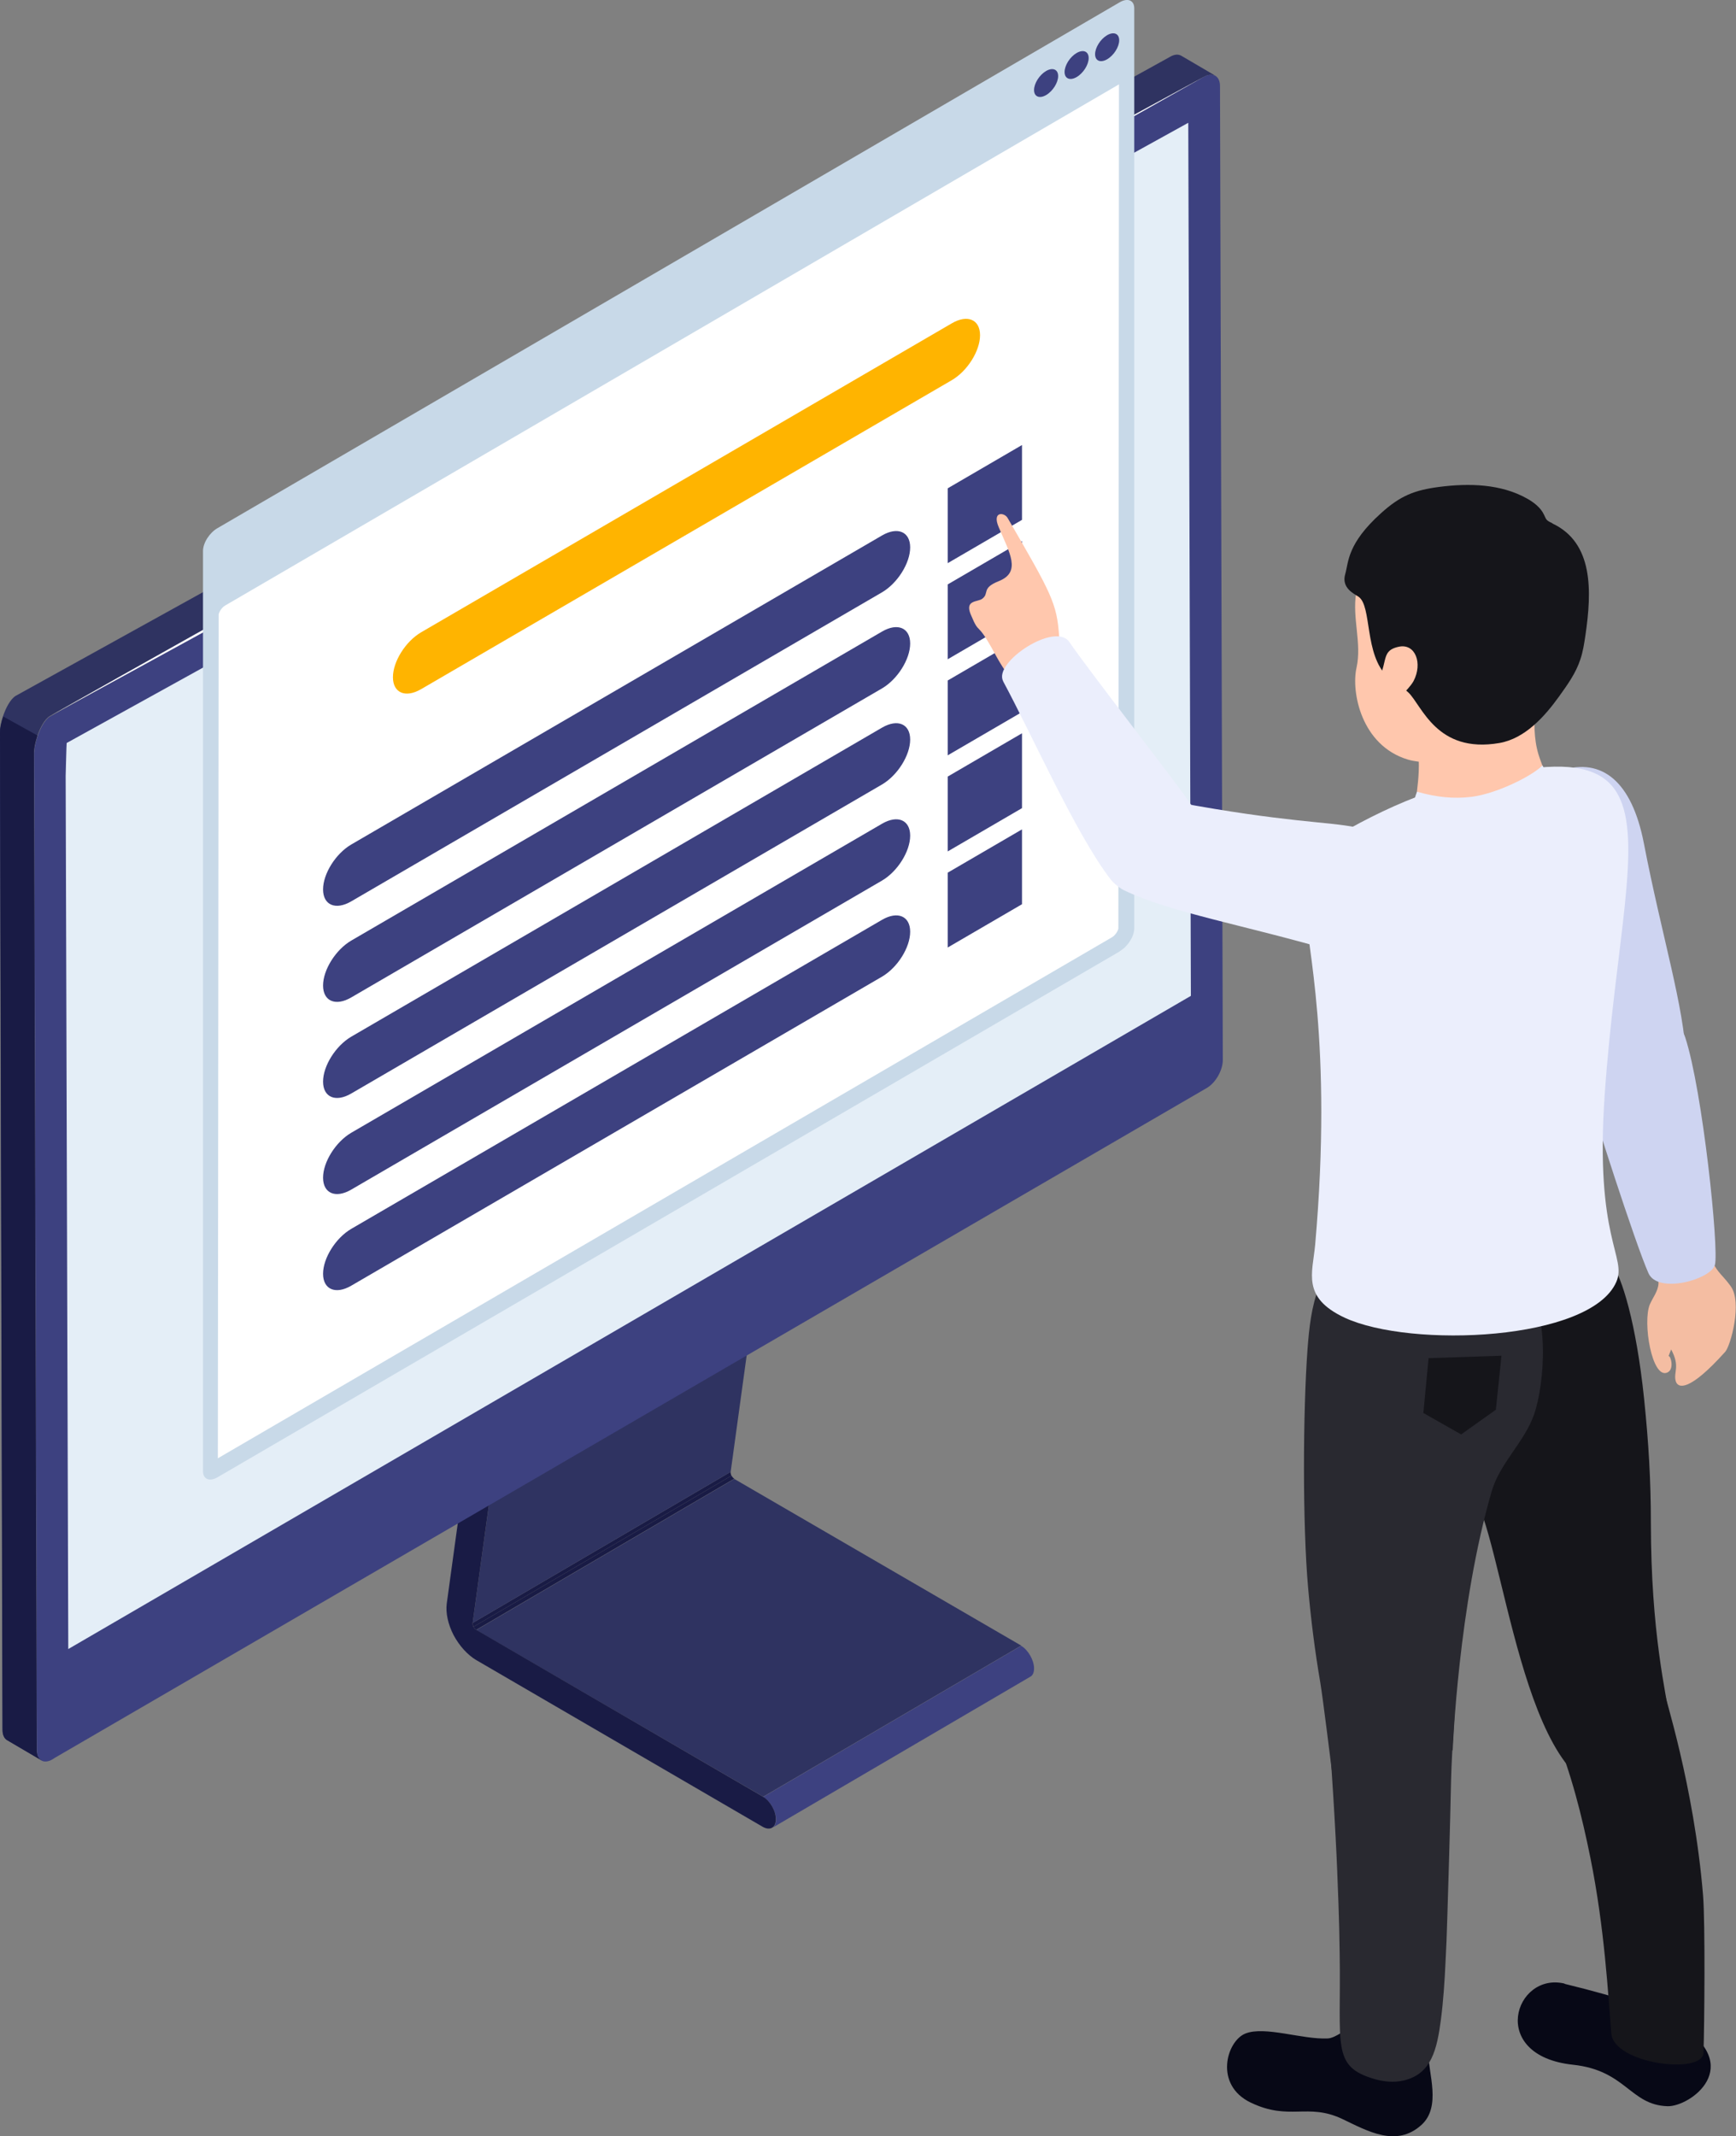 <svg width="113" height="139" viewBox="0 0 113 139" fill="none" xmlns="http://www.w3.org/2000/svg">
<rect x="0" y="0" width="113" height="139" fill="#808080" stroke="none"/>
<g clip-path="url(#clip0_586_2990)">
<path d="M30.818 105.856L47.613 96.023C47.613 96.023 47.704 96.168 47.796 96.221L31.001 106.053C30.91 106.001 30.845 105.909 30.818 105.856Z" fill="#191B45"/>
<path d="M30.766 105.606L47.561 95.773C47.548 95.865 47.587 95.971 47.613 96.023L30.819 105.856C30.819 105.856 30.753 105.698 30.766 105.606Z" fill="#191B45"/>
<path d="M31.002 106.067L47.796 96.234L66.473 107.08L49.678 116.913L31.002 106.067Z" fill="#2F3361"/>
<path d="M67.06 109.107L50.266 118.94C50.423 118.848 50.514 118.663 50.514 118.4C50.514 117.86 50.135 117.202 49.678 116.926L66.472 107.093C66.93 107.37 67.309 108.028 67.309 108.568C67.309 108.844 67.217 109.028 67.06 109.107Z" fill="#3D4180"/>
<path d="M34.165 80.873L50.959 71.053L47.561 95.773L30.767 105.606L34.165 80.873Z" fill="#2F3361"/>
<path d="M33.341 79.267C33.341 79.267 33.419 79.32 33.459 79.346C33.916 79.701 34.243 80.386 34.164 80.873L30.766 105.606C30.753 105.698 30.792 105.803 30.819 105.856C30.845 105.908 30.91 106.001 31.002 106.053L49.665 116.913C50.122 117.176 50.514 117.847 50.501 118.387C50.501 118.927 50.122 119.137 49.652 118.874L30.988 108.015C30.439 107.685 29.904 107.106 29.525 106.396C29.159 105.685 29.002 104.948 29.08 104.342L32.478 79.622C32.544 79.175 32.91 79.03 33.315 79.267H33.341Z" fill="#191B45"/>
<path d="M79.072 4.91C79.072 4.91 78.928 4.87 78.849 4.87C78.706 4.857 78.536 4.897 78.366 5.002L3.242 46.596C2.902 46.794 2.601 47.373 2.418 47.926C2.288 48.321 2.209 48.703 2.209 48.966L2.392 113.859C2.392 113.977 2.405 114.083 2.431 114.175C2.444 114.267 2.497 114.346 2.536 114.399C2.575 114.464 2.627 114.504 2.68 114.53L0.458 113.227C0.275 113.122 0.157 112.898 0.157 112.543L-0.013 47.663C-0.013 47.386 0.066 46.991 0.196 46.61C0.379 46.057 0.68 45.491 1.02 45.28L76.157 3.699C76.445 3.528 76.706 3.514 76.902 3.633L79.059 4.897L79.072 4.91Z" fill="#2F3361"/>
<path d="M79.595 68.973C79.595 69.645 79.124 70.461 78.562 70.79L3.543 114.398L3.425 114.477C3.138 114.649 2.876 114.662 2.693 114.556C2.628 114.517 2.589 114.477 2.549 114.425C2.51 114.359 2.458 114.293 2.445 114.201C2.419 114.109 2.406 114.004 2.406 113.885L2.223 48.992C2.223 48.716 2.301 48.347 2.432 47.952C2.615 47.399 2.915 46.82 3.255 46.623L78.366 5.002C78.536 4.896 78.693 4.857 78.85 4.87C78.928 4.87 78.994 4.883 79.072 4.91C79.281 5.015 79.412 5.252 79.412 5.594L79.595 68.973Z" fill="#3D4180"/>
<path d="M3.242 46.596C15.697 39.541 28.231 32.644 40.726 25.667C53.273 18.783 65.78 11.82 78.353 5.002C65.898 12.057 53.364 18.954 40.87 25.931C28.323 32.815 15.815 39.778 3.242 46.596Z" fill="white"/>
<path d="M4.274 50.48C4.274 50.48 4.327 48.373 4.34 48.347L77.347 7.99L77.517 64.801L4.444 107.304L4.274 50.493V50.48Z" fill="#E4EEF7"/>
<path d="M2.692 114.544L0.471 113.24C0.288 113.135 0.17 112.911 0.17 112.556L0 47.676C0 47.4 0.078 47.005 0.209 46.623L2.418 47.847V47.926C2.287 48.321 2.209 48.703 2.209 48.966L2.392 113.859C2.392 113.978 2.405 114.083 2.431 114.175C2.444 114.267 2.496 114.346 2.536 114.399C2.575 114.465 2.627 114.491 2.679 114.53L2.692 114.544Z" fill="#191B45"/>
<path d="M72.89 61.905L14.155 96.129C13.632 96.431 13.214 96.247 13.214 95.734V35.856C13.214 35.329 13.632 34.671 14.155 34.368L72.89 0.145C73.413 -0.158 73.831 0.026 73.831 0.54V60.404C73.831 60.931 73.413 61.589 72.89 61.892V61.905Z" fill="#C8D9E8"/>
<path d="M14.233 39.989C14.233 39.884 14.403 39.542 14.664 39.397L72.837 5.489L72.798 60.405C72.798 60.51 72.628 60.852 72.367 60.997L14.181 94.891L14.233 39.976V39.989Z" fill="white"/>
<path d="M72.851 2.619C72.851 3.054 72.498 3.607 72.066 3.857C71.635 4.107 71.282 3.962 71.282 3.528C71.282 3.093 71.635 2.54 72.066 2.29C72.498 2.04 72.851 2.185 72.851 2.619Z" fill="#3D4180"/>
<path d="M70.864 3.778C70.864 4.212 70.511 4.765 70.08 5.015C69.649 5.265 69.296 5.12 69.296 4.686C69.296 4.251 69.649 3.699 70.08 3.449C70.511 3.198 70.864 3.343 70.864 3.778Z" fill="#3D4180"/>
<path d="M68.877 4.949C68.877 5.384 68.524 5.937 68.093 6.187C67.662 6.437 67.309 6.292 67.309 5.858C67.309 5.423 67.662 4.871 68.093 4.62C68.524 4.37 68.877 4.515 68.877 4.949Z" fill="#3D4180"/>
<path d="M66.524 28.958L61.688 31.775V36.645L66.524 33.828V28.958Z" fill="#3D4180"/>
<path d="M57.415 38.541L22.859 58.654C21.84 59.246 21.029 58.891 21.029 57.877C21.029 56.85 21.853 55.547 22.859 54.955L57.415 34.842C58.435 34.25 59.245 34.605 59.245 35.619C59.245 36.645 58.422 37.949 57.415 38.541Z" fill="#3D4180"/>
<path d="M61.963 24.733L27.407 44.846C26.387 45.438 25.577 45.083 25.577 44.069C25.577 43.043 26.401 41.739 27.407 41.147L61.963 21.034C62.982 20.442 63.793 20.797 63.793 21.811C63.793 22.838 62.969 24.141 61.963 24.733Z" fill="#FFB400"/>
<path d="M66.524 35.211L61.688 38.028V42.898L66.524 40.081V35.211Z" fill="#3D4180"/>
<path d="M57.415 44.793L22.859 64.906C21.84 65.499 21.029 65.143 21.029 64.13C21.029 63.103 21.853 61.8 22.859 61.207L57.415 41.095C58.435 40.502 59.245 40.858 59.245 41.871C59.245 42.898 58.422 44.201 57.415 44.793Z" fill="#3D4180"/>
<path d="M66.524 41.463L61.688 44.28V49.15L66.524 46.333V41.463Z" fill="#3D4180"/>
<path d="M57.415 51.045L22.859 71.158C21.84 71.751 21.029 71.395 21.029 70.382C21.029 69.355 21.853 68.052 22.859 67.46L57.415 47.347C58.435 46.754 59.245 47.11 59.245 48.123C59.245 49.15 58.422 50.453 57.415 51.045Z" fill="#3D4180"/>
<path d="M66.524 47.715L61.688 50.532V55.403L66.524 52.586V47.715Z" fill="#3D4180"/>
<path d="M57.415 57.298L22.859 77.411C21.84 78.003 21.029 77.648 21.029 76.634C21.029 75.608 21.853 74.304 22.859 73.712L57.415 53.599C58.435 53.007 59.245 53.362 59.245 54.376C59.245 55.403 58.422 56.706 57.415 57.298Z" fill="#3D4180"/>
<path d="M66.524 53.968L61.688 56.785V61.655L66.524 58.838V53.968Z" fill="#3D4180"/>
<path d="M57.415 63.55L22.859 83.663C21.84 84.256 21.029 83.9 21.029 82.887C21.029 81.86 21.853 80.557 22.859 79.965L57.415 59.852C58.435 59.259 59.245 59.615 59.245 60.628C59.245 61.655 58.422 62.958 57.415 63.55Z" fill="#3D4180"/>
<path d="M101.851 129.075C98.597 128.285 96.82 133.761 102.387 134.353C105.851 134.722 106.099 136.973 108.543 137.052C110.02 137.091 113.679 134.445 109.197 131.668C107.694 130.733 105.707 130.036 101.838 129.088L101.851 129.075Z" fill="#070816"/>
<path d="M92.964 133.524C92.964 132.734 93.121 131.892 92.115 131.444C89.226 130.141 87.475 132.589 86.429 132.642C84.756 132.721 82.325 131.813 81.058 132.326C79.829 132.826 79.019 135.669 81.41 136.815C83.933 138.026 85.109 136.815 87.37 137.881C89.004 138.657 90.886 139.763 92.533 138.262C93.827 137.078 92.977 134.932 92.964 133.537V133.524Z" fill="#070816"/>
<path d="M101.643 50.124C104.27 49.295 106.217 50.835 107.001 54.863C108.177 60.957 109.641 65.551 109.746 68.934C109.772 69.961 108.883 71.659 106.779 71.606C104.27 71.553 103.342 69.237 103.146 68.552C101.028 61.471 99.747 59.128 99.238 57.285C98.924 56.166 97.147 51.546 101.656 50.124H101.643Z" fill="#CED4F1"/>
<path d="M112.673 83.716C111.967 82.742 111.732 82.9 111.092 81.241C110.935 80.82 110.634 79.346 110.072 79.438C109.811 79.477 109.471 79.754 109.236 79.859C108.844 80.03 108.425 80.188 108.007 80.293C107.889 80.32 107.759 80.359 107.667 80.438C107.092 80.899 107.994 82.886 107.955 83.518C107.929 84.018 107.589 84.427 107.393 84.874C106.909 86.019 107.524 89.757 108.53 89.31C109.013 89.099 108.739 88.178 108.608 88.244C108.661 88.099 108.726 87.954 108.778 87.809C109.392 88.941 108.909 89.284 109.079 89.876C109.223 90.35 109.954 90.573 112.294 87.967C112.66 87.559 113.418 84.742 112.66 83.703L112.673 83.716Z" fill="#F4BDA2"/>
<path d="M111.628 82.307C111.902 81.281 110.831 70.974 109.694 67.499C109.38 66.525 108.243 65.933 107.302 65.669C106.047 65.327 104.531 65.485 103.564 66.42C102.309 67.631 102.845 69.131 103.224 70.606C103.669 72.304 106.452 80.939 107.302 82.847C107.916 84.229 111.367 83.255 111.628 82.307Z" fill="#CED4F1"/>
<path d="M99.316 83.189C96.532 83.624 93.239 82.571 93.618 86.993C93.722 88.178 93.762 89.323 93.971 90.495C94.428 92.943 95.121 95.444 96.153 97.708C98.192 102.21 99.63 118.966 106.531 116.333C111.301 114.517 107.472 113.424 107.459 99.077C107.459 96.352 107.315 93.891 107.014 90.982C106.504 86.098 105.563 83.058 104.897 82.202C102.871 79.57 101.839 82.794 99.303 83.189H99.316Z" fill="#15151A"/>
<path d="M102.322 114.069C102.753 113.122 104.217 112.872 104.753 112.99C105.171 113.082 107.641 110.897 108.347 110.107C108.282 110.173 110.268 116.149 110.856 123.336C111 125.113 110.948 131.787 110.883 133.577C110.83 135.025 105.04 134.301 104.884 132.313C104.675 129.812 104.452 125.495 103.524 120.901C102.962 118.11 102.257 115.333 101.172 112.701L102.335 114.069H102.322Z" fill="#15151A"/>
<path d="M92.088 81.649C90.978 81.452 89.854 81.294 88.782 81.307C87.266 81.307 86.455 82.268 85.867 83.729C85.358 85.006 85.214 86.414 85.109 87.796C84.809 91.916 84.782 99.195 85.148 103.315C85.332 105.395 85.593 107.462 85.946 109.515C86.116 110.542 86.691 115.201 86.691 115.201L94.559 113.885C94.559 113.885 94.925 104.46 97.107 97.01C97.643 95.194 99.225 93.838 99.852 92.048C100.545 90.087 100.924 85.177 99.172 83.597C98.1 82.636 95.539 82.373 94.18 82.084C93.513 81.939 92.82 81.794 92.115 81.662L92.088 81.649Z" fill="#292930"/>
<path d="M97.721 88.218L92.99 88.376L92.65 91.943L95.108 93.338L97.368 91.732L97.734 88.218H97.721Z" fill="#15151A"/>
<path d="M86.613 114.201C86.731 115.991 86.848 117.782 86.94 119.585C87.018 121.007 87.07 122.428 87.123 123.85C87.162 124.942 87.188 126.035 87.201 127.127C87.306 133.116 86.652 134.446 89.436 135.275C90.063 135.459 90.73 135.525 91.357 135.38C93.187 134.959 93.54 133.353 93.801 131.353C93.945 130.234 94.037 128.878 94.089 127.733C94.141 126.772 94.18 125.811 94.206 124.85C94.246 123.547 94.285 122.244 94.324 120.941C94.376 119.23 94.415 117.505 94.455 115.794C94.507 113.596 94.742 111.358 94.794 109.16C94.794 108.844 94.612 108.502 94.363 108.331C94.037 108.107 87.423 110.41 86.744 111.148C86.744 111.148 86.469 111.99 86.613 114.201Z" fill="#292930"/>
<path d="M84.978 59.167C84.939 57.324 85.475 55.258 87.07 54.349C91.004 52.072 94.768 50.637 99.525 50.019C102.74 49.598 104.478 50.177 105.315 51.704C106.975 54.718 105.132 61.405 104.452 71.251C103.799 80.649 105.916 81.781 105.21 83.413C103.537 87.257 91.827 87.744 87.527 85.743C84.717 84.427 85.436 82.847 85.606 81.004C86.769 67.855 85.031 61.299 84.978 59.167Z" fill="#EBEEFC"/>
<path d="M92.298 48.86C92.168 47.913 91.449 48.123 91.815 47.268C92.128 46.544 92.599 45.872 93.239 45.399C93.88 44.925 94.677 44.635 95.461 44.688C95.736 44.701 95.919 44.859 96.193 44.859C96.938 44.859 97.696 44.727 98.454 44.846C99.199 44.964 99.892 45.017 99.879 45.846C99.879 46.952 99.813 48.031 100.153 49.124C100.336 49.716 100.624 50.269 100.676 50.888C100.767 52.099 98.467 52.27 97.369 52.783C96.01 53.415 92.154 52.059 92.233 51.493C92.338 50.651 92.416 49.69 92.298 48.834V48.86Z" fill="#FFC7AD"/>
<path d="M89.201 36.737C88.743 37.277 88.39 37.896 88.273 38.607C88.011 40.212 88.652 41.858 88.299 43.45C87.946 44.991 88.586 48.505 91.644 49.426C93.2 49.887 96.258 49.387 97.251 48.926C98.585 48.308 99.46 47.044 100.257 45.82C106.753 35.777 93.592 31.525 89.201 36.737Z" fill="#FFC7AD"/>
<path d="M101.054 34.052C100.636 33.855 100.662 33.828 100.505 33.499C100.296 33.039 99.852 32.697 99.408 32.446C97.709 31.485 95.63 31.433 93.683 31.683C92.076 31.894 91.161 32.249 89.893 33.394C87.684 35.382 87.789 36.566 87.567 37.343C87.292 38.264 88.142 38.633 88.429 38.83C89.318 39.436 88.782 42.595 90.324 44.043C90.729 44.438 91.265 44.675 91.67 45.056C92.559 45.899 93.5 49.058 97.604 48.347C99.264 48.058 100.545 46.623 101.473 45.333C102.022 44.569 102.584 43.793 102.871 42.898C103.041 42.398 103.119 41.871 103.198 41.344C103.629 38.422 103.708 35.316 101.054 34.065V34.052Z" fill="#15151A"/>
<path d="M91.056 42.082C92.141 41.858 92.612 43.174 92.01 44.319C91.827 44.648 91.488 44.978 91.226 45.267C89.488 47.202 88.743 45.478 89.292 44.82C90.56 43.306 89.684 42.371 91.056 42.082Z" fill="#FFC7AD"/>
<path d="M92.233 51.52C91.971 52.217 91.945 52.638 92.089 52.981C92.494 53.902 99.003 54.139 100.95 51.177C101.041 51.032 100.493 49.94 100.401 49.808C99.734 50.493 97.434 51.638 95.8 51.849C94.611 51.993 93.5 51.875 92.246 51.52H92.233Z" fill="#EBEEFC"/>
<path d="M63.937 38.962C64.42 38.594 63.858 38.278 65.008 37.817C66.499 37.225 65.714 35.974 65.008 34.303C64.564 33.263 65.361 33.328 65.584 33.697C68.446 38.633 68.799 39.252 68.942 41.424C69.047 43.095 70.472 43.372 70.668 44.82C71.021 47.321 67.413 47.465 64.76 42.542C63.505 40.213 63.806 41.476 63.179 39.962C62.8 39.028 63.636 39.186 63.937 38.962Z" fill="#FFC7AD"/>
<path d="M93.501 59.272C93.03 62.01 90.782 63.05 86.874 61.905C80.954 60.181 76.236 59.391 73.191 57.943C72.263 57.509 71.178 55.916 72.184 54.06C73.374 51.835 75.844 52.072 76.536 52.191C83.764 53.533 86.417 53.454 88.273 53.836C89.397 54.073 94.298 54.586 93.501 59.272Z" fill="#EBEEFC"/>
<path d="M65.296 44.332C67.178 47.82 70.066 54.349 72.301 57.232C72.928 58.035 74.196 58.206 75.163 58.127C76.457 58.035 77.829 57.363 78.43 56.152C79.202 54.599 78.195 53.362 77.346 52.098C76.353 50.65 70.772 43.503 69.609 41.779C68.694 40.423 64.642 43.095 65.296 44.319V44.332Z" fill="#EBEEFC"/>
</g>
<defs>
<clipPath id="clip0_586_2990">
<rect width="113" height="139" fill="white"/>
</clipPath>
</defs>
</svg>
